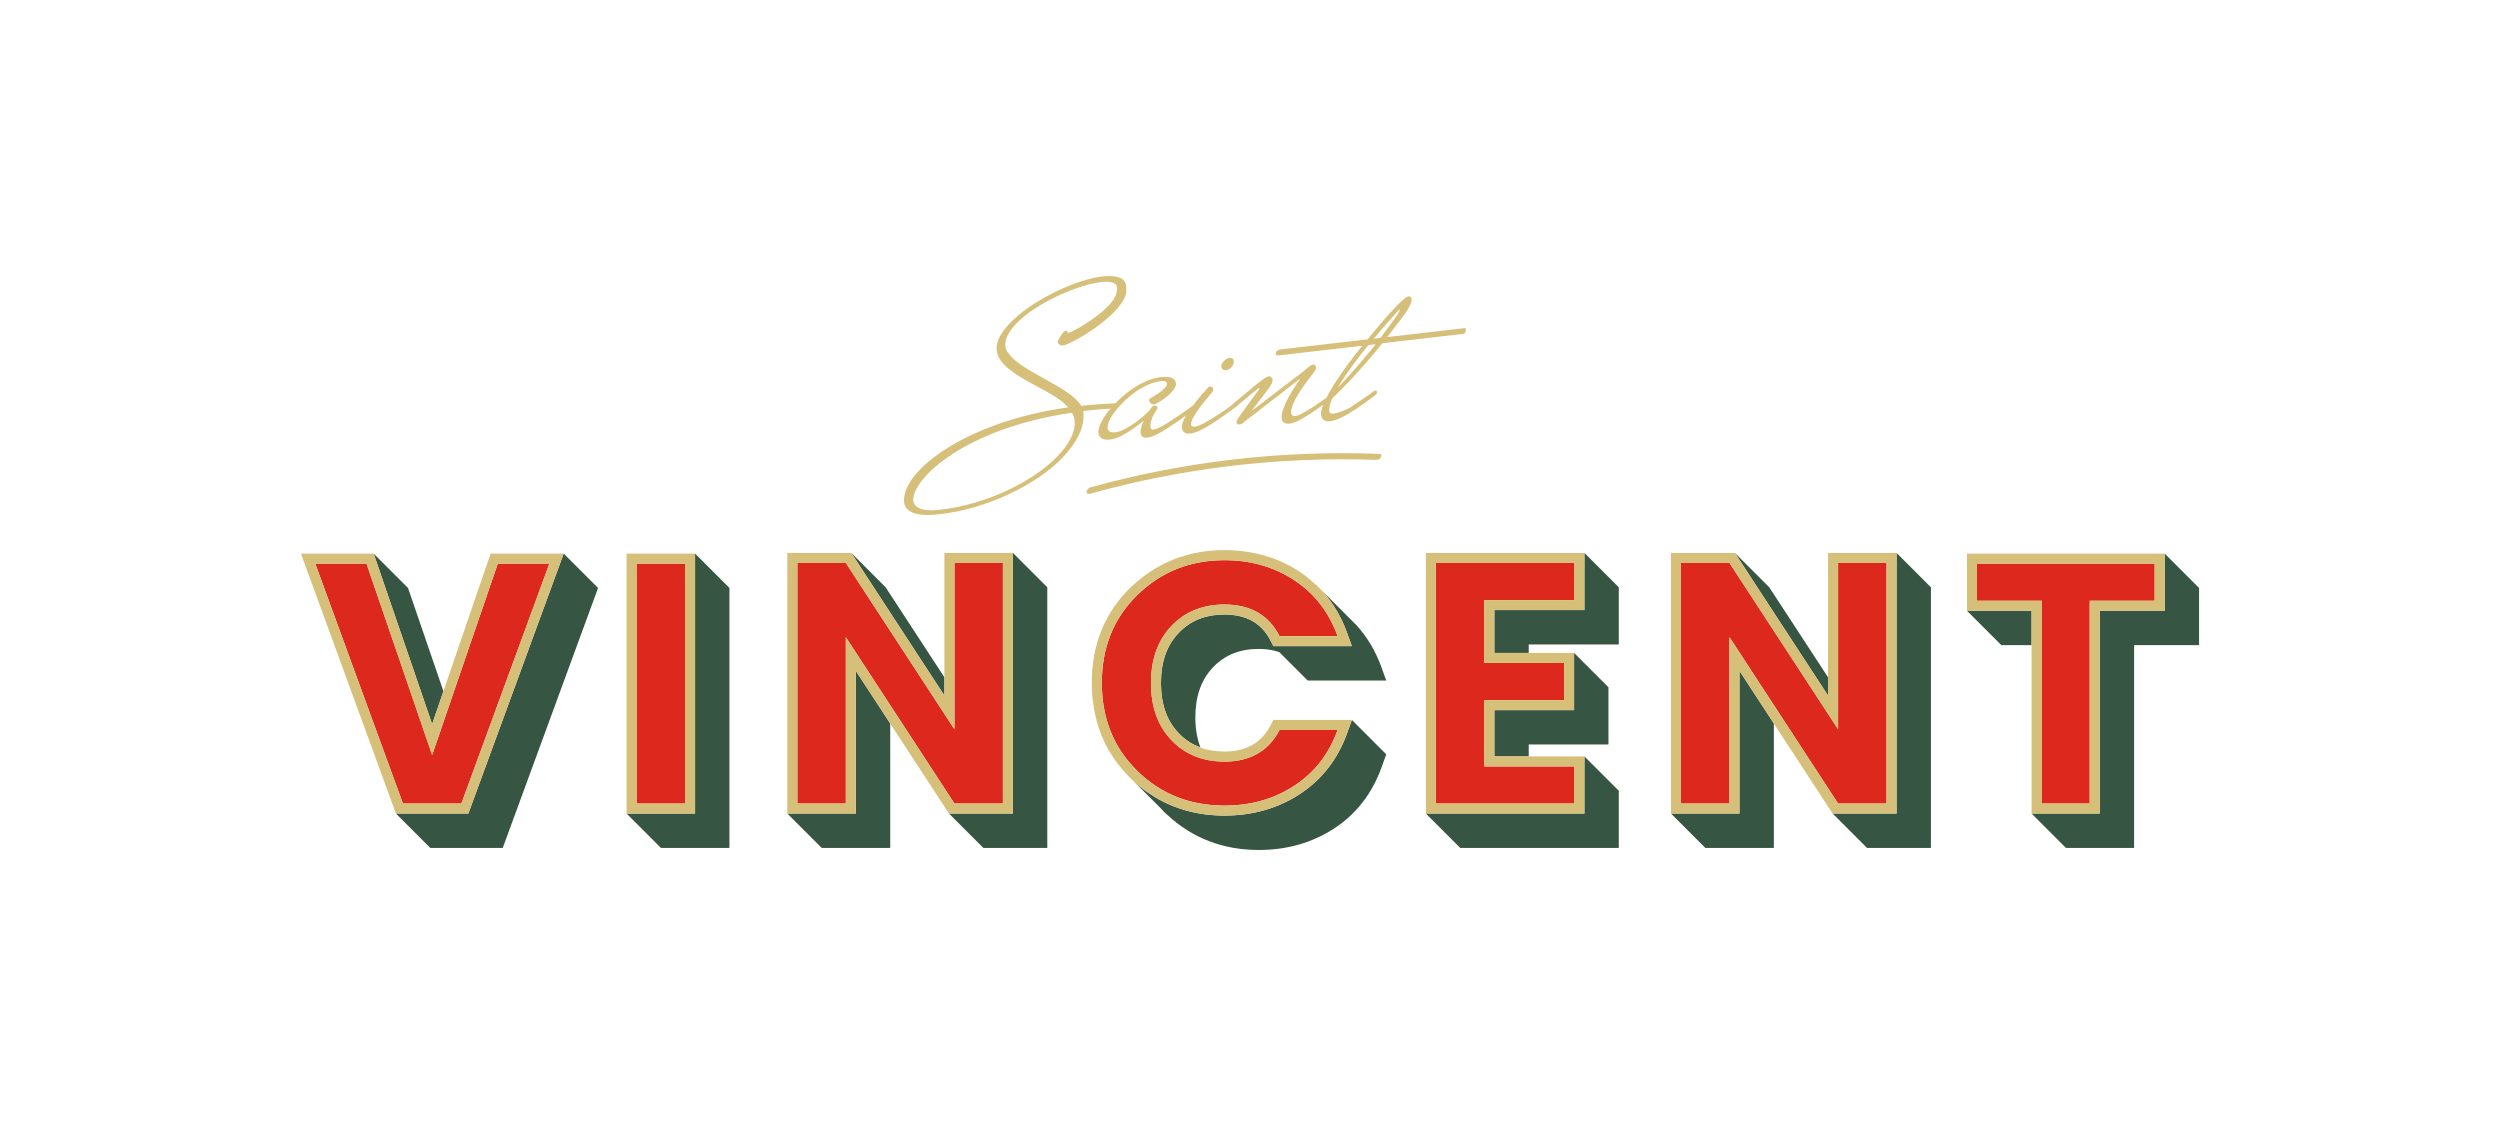 <svg enable-background="new 0 0 1131 509.5" viewBox="0 0 1131 509.5" xmlns="http://www.w3.org/2000/svg"><g fill="#375543"><path d="m200.61 312.71-16.02-46.71-15.55-15.55 26.46 77.16z"/><path d="m211.89 368.05h-32.78l15.55 15.55h32.78l43.13-117.6-15.55-15.55z"/><path d="m314.45 368.06h-30.99l-.01-.01 15.55 15.55h31v-117.6l-15.55-15.55z"/><path d="m458.25 368.05h-28.92l15.55 15.55h28.92v-117.91l-15.55-15.55z"/><path d="m387.19 368.05h-31l15.55 15.55h31v-56.28l-15.55-23.82z"/><path d="m400.66 265.69-15.55-15.55 42.14 64.55v-8.27z"/><path d="m716.79 250.14v25.86h-40.74v19.39h15.55v-3.84h40.74v-25.86z"/><path d="m716.79 342.19v25.86h-71.74l15.55 15.55h71.74v-25.86z"/><path d="m691.6 336.8h36.07v-25.86l-15.54-15.55h-.01v25.86h-36.07v20.94h15.55z"/><path d="m786.95 368.05h-31l15.55 15.55h31v-56.28l-15.55-23.82z"/><path d="m800.41 265.69-15.54-15.54 42.14 64.54v-8.27z"/><path d="m858.01 368.05h-28.92l15.55 15.55h28.91v-117.91l-15.54-15.55z"/><path d="m979.31 250.45v25.86h-29.39v91.74h-30.84l15.55 15.55h30.84v-91.74h29.39v-25.86z"/><path d="m919.08 276.31h-29.23l15.55 15.55h13.68z"/><path d="m611.6 325.71-2.2 6.08c-4.26 11.78-11.49 21.04-21.47 27.52-9.87 6.42-21.3 9.67-33.96 9.67-15.83 0-29.45-5.14-40.6-15.15v.09c3.96 3.96 8.07 8.06 11.76 11.76.58.62 1.1 1.26 1.71 1.85.42.42.87.77 1.3 1.16 11.28 10.48 25.17 15.84 41.37 15.84 12.66 0 24.08-3.25 33.96-9.67 9.98-6.48 17.2-15.74 21.47-27.52l2.2-6.08z"/><path d="m613.61 282.78-3.24-3.24-12.3-12.3c4.88 5.33 8.68 11.68 11.32 19l2.2 6.08h-35.52l-1.26-2.47c-4.07-7.96-10.89-11.83-20.84-11.83-8.63 0-15.42 2.72-20.74 8.31-5.38 5.65-8 13.07-8 22.68s2.62 17.03 8 22.68c2.84 2.98 6.12 5.08 9.85 6.45-1.52-3.95-2.3-8.44-2.3-13.58 0-9.61 2.62-17.03 8-22.68 5.33-5.59 12.11-8.31 20.74-8.31 3.46 0 6.52.5 9.24 1.45l12.86 12.86h35.52l-2.2-6.08c-2.64-7.32-6.44-13.68-11.33-19.02z"/></g><path d="m195.5 341.59-29.7-86.61h-23.17l39.65 108.54h26.44l39.81-108.54h-23.33z" fill="#dc281d"/><path d="m287.99 254.99h21.92v108.54h-21.92z" fill="#dc281d"/><path d="m431.79 329.93-49.14-75.26h-21.92v108.85h21.92v-75.26l49.14 75.26h21.92v-108.85h-21.92z" fill="#dc281d"/><path d="m553.97 273.49c11.72 0 20.01 4.77 24.88 14.31h26.28c-3.94-10.89-10.49-19.34-19.67-25.35-9.17-6.01-19.67-9.02-31.49-9.02-15.55 0-28.69 5.24-39.41 15.71-10.73 10.47-16.09 23.74-16.09 39.81 0 16.06 5.33 29.34 16.01 39.8 10.67 10.47 23.84 15.71 39.49 15.71 11.82 0 22.32-2.98 31.49-8.94s15.73-14.38 19.67-25.27h-26.28c-4.97 9.54-13.27 14.3-24.88 14.3-9.85 0-17.85-3.24-24.03-9.72-6.16-6.48-9.25-15.08-9.25-25.81s3.09-19.33 9.25-25.82c6.18-6.47 14.18-9.71 24.03-9.71z" fill="#dc281d"/><path d="m649.59 363.52h62.66v-16.79h-40.74v-30.01h36.08v-16.8h-36.08v-28.45h40.74v-16.8h-62.66z" fill="#dc281d"/><path d="m831.55 329.93-49.14-75.26h-21.92v108.85h21.92v-75.26l49.14 75.26h21.92v-108.85h-21.92z" fill="#dc281d"/><path d="m894.38 254.98v16.8h29.23v91.74h21.77v-91.74h29.39v-16.8z" fill="#dc281d"/><g fill="#d6bf79"><path d="m553.33 167.18c.22.18.5.28.84.28h.2c1.14-.09 2.08-.55 2.81-1.37s1.06-1.76.98-2.77c-.04-.46-.2-.83-.49-1.07-.33-.28-.8-.39-1.39-.35-.88.07-1.75.57-2.6 1.49-.87.94-1.26 1.77-1.2 2.55.02.27.13.53.38.84z"/><path d="m624.29 205.36c-44.89-1.77-89.28 3.53-131.01 15.14-.44.12-.85.41-1.27.89s-.54 1.06-.35 1.74c.02.08.13.14.32.18s.39.08.58.11c.19.04.46.02.8-.08 41.06-11.5 84.72-16.84 128.9-15.3 1.27.05 2.04-.25 2.29-.89.26-.64.39-1.06.4-1.23.03-.36-.2-.54-.66-.56z"/><path d="m663.02 150.08c.13-.64.19-1.04.18-1.2-.04-.33-.26-.47-.67-.42l-34.95 4.04c3.82-4.92 8.1-10.56 8.97-11.98 1.48-2.41 2.15-4.13 2.06-5.26-.03-.36-.19-.69-.49-.93-.22-.19-.54-.27-.98-.23-.28.02-.77.18-2.04 1.22-.89.72-1.98 1.75-3.23 3.03-1.29 1.33-2.71 2.85-4.22 4.53-.95 1.05-5.11 5.99-8.95 10.65l-39.71 4.59c-.42.05-.84.26-1.3.64-.45.38-.64.9-.57 1.56 0 .08.1.16.27.21.18.07.35.13.52.19.18.07.43.08.75.04l37.66-4.35c-1.77 2.17-3.31 4.07-4.1 5.12-2.79 3.67-5.31 7.2-7.47 10.49-1.9 2.86-3.42 5.49-4.67 7.91-.87.64-1.84 1.34-2.92 2.08-1.07.75-2.2 1.5-3.34 2.22-1.12.71-2.05 1.29-2.8 1.75-.62.37-1.24.71-1.88 1.03-.48.29-1.04.56-1.64.8-.61.23-1.16.37-1.69.42-.28.07-.51.05-.75-.1-.2-.08-.42-.26-.63-.51-.2-.25-.32-.58-.36-1.03-.05-.54.07-1.27.34-2.2.26-.93.79-2.16 1.54-3.64.76-1.5 1.85-3.28 3.23-5.28 1.39-2.03 3.2-4.46 5.38-7.23.19-.22.38-.5.58-.85.21-.37.3-.77.26-1.17-.01-.19-.11-.43-.34-.8-.3-.34-.69-.49-1.14-.45-.41.03-.81.21-1.21.53-.1.06-.3.2-1.02.8l-1.7 1.41c-.62.51-1.21 1-1.8 1.47-.57.46-.98.77-1.21.9-.11.07-.48.34-1.88 1.4-1.12.84-2.46 1.87-4.03 3.08s-3.26 2.5-5.04 3.89-3.45 2.67-4.99 3.83c-1.54 1.18-2.85 2.17-3.93 2.97-.44.33-.77.57-1.01.76.18-.26.54-.72 1.2-1.55.83-1.06 1.74-2.22 2.72-3.52.98-1.29 1.91-2.53 2.8-3.72.9-1.21 1.46-1.96 1.69-2.31.89-1.27 1.28-2.31 1.21-3.19-.03-.43-.27-.84-.71-1.21-.23-.19-.55-.27-.98-.23-.45.03-.91.2-1.38.5-.4.26-.72.46-.99.63-1.11.81-2.33 1.75-3.63 2.81-1.29 1.05-2.46 2.02-3.5 2.89-1.23 1.01-2.49 2.06-3.76 3.14-.68.52-1.34 1.06-1.96 1.6-.61.54-1.25 1.1-1.88 1.65-.2.13-.3.26-.44.4-.68.49-1.36.98-2.16 1.54-1.11.77-2.24 1.52-3.35 2.22-1.12.71-2.05 1.29-2.8 1.74-.38.23-.89.55-1.55.96-.64.41-1.34.8-2.08 1.19-.71.37-1.48.71-2.28 1-.76.28-1.42.44-1.97.49-1.21.11-1.4-.38-1.44-.87-.07-.89.28-2.04 1.04-3.4.79-1.41 1.73-2.86 2.82-4.31s2.2-2.84 3.29-4.13c1.14-1.34 1.95-2.33 2.46-3 .3-.36.44-.79.4-1.29-.07-.8-.55-1.23-1.37-1.17-.43.04-.81.25-1.1.59-2.23 2.41-4.23 4.76-5.95 6.99-.24.31-.43.65-.66.96-.18.07-.38.18-.69.41-.15.17-.56.54-1.68 1.3-.93.63-1.96 1.33-3.08 2.12-1.11.78-2.23 1.53-3.35 2.28-1.12.74-2.02 1.33-2.7 1.78-.06.04-.23.15-.51.33-.46.3-1.03.63-1.71 1.01s-1.42.74-2.19 1.09c-.74.34-1.43.53-2.03.58-.44.04-.78-.03-1-.2-.21-.17-.33-.45-.36-.87-.08-.98.06-2.05.4-3.18.44-1.42.71-1.96.87-2.21.44-.81.86-1.48 1.24-1.98.44-.61.64-1.11.61-1.53-.03-.34-.23-.61-.58-.75-.27-.11-.48-.15-.67-.13-.66.05-1.2.45-1.61 1.18-.32.58-1.1 1.46-2.31 2.61-1.22 1.16-2.66 2.35-4.29 3.55-1.62 1.2-3.33 2.29-5.09 3.23-1.74.93-3.28 1.46-4.58 1.56-1.19.1-2.06-.05-2.57-.43-.5-.37-.77-.89-.82-1.56-.08-.9.2-2.03.81-3.36.62-1.36 1.54-2.83 2.74-4.37 1.19-1.54 2.61-3.1 4.21-4.62 1.59-1.51 3.34-2.93 5.21-4.22 1.87-1.28 3.83-2.35 5.86-3.19 2.01-.83 4.03-1.34 6-1.5.62-.05 1.13.05 1.5.29.35.22.53.52.56.91.04.54-.27 1.16-.91 1.85-.69.75-1.5 1.46-2.42 2.11-.92.66-1.79 1.24-2.58 1.71-.96.58-1.17.69-1.14.69l-.18.05c-.24.15-.96.58-.9 1.21.01.2.11.43.29.74s.44.56.77.77c.35.22.74.31 1.15.28.32-.02.57-.09.72-.19.75-.38 1.66-.91 2.75-1.61 1.07-.68 2.1-1.45 3.06-2.29.96-.83 1.79-1.75 2.46-2.72.7-1.01 1.01-1.96.95-2.83-.07-.84-.56-1.57-1.46-2.16-.88-.58-2.47-.77-4.86-.57-2.24.18-4.55.77-6.85 1.75-2.29.98-4.54 2.22-6.71 3.72-2.15 1.49-4.18 3.15-6.03 4.94-.51.49-.96.99-1.44 1.48-5.17.19-10.35.58-15.52 1.14-.28-.48-.54-.97-.94-1.44-1.1-1.28-2.53-2.58-4.26-3.86-1.71-1.27-3.65-2.52-5.75-3.72-2.1-1.19-4.23-2.4-6.39-3.62s-4.29-2.44-6.39-3.66c-1.83-1.07-4.89-3.27-4.89-3.27l-2.29-1.91s-1.7-1.84-2.31-2.72c-.62-.89-.98-1.83-1.07-2.8-.21-1.98.37-4.06 1.73-6.19 1.38-2.16 3.28-4.31 5.65-6.37 2.39-2.07 5.19-4.07 8.33-5.95 3.16-1.89 6.43-3.58 9.72-5.03 3.3-1.45 6.57-2.68 9.72-3.65 3.14-.98 5.94-1.6 8.3-1.84.81-.09 1.57-.12 2.27-.11 1.09.01 2.04.14 2.83.39 1.2.37 1.83 1.07 1.95 2.14.17 1.66-.32 3.43-1.44 5.26-.24.36-.44.72-.72 1.07-.01.01-.01.02-.02.03-.57.74-1.22 1.49-1.94 2.22-1.44 1.48-3.1 2.93-4.97 4.33-1.86 1.41-3.67 2.66-5.4 3.75-1.73 1.1-3.3 2-4.7 2.72-1.4.71-2.36 1.13-2.89 1.24-.2.04-.33-.14-.38-.54s-.31-.55-.77-.45c-.34.07-.72.36-1.16.87s-.85 1.06-1.2 1.66c-.35.59-.65 1.16-.88 1.69s-.33.89-.28 1.09c.09.39.38.75.9 1.05.51.3 1.1.38 1.76.24.79-.17 2.09-.71 3.9-1.61s3.82-2.04 6.04-3.42c2.22-1.37 4.47-2.94 6.75-4.71s4.34-3.59 6.18-5.47c1.84-1.87 3.28-3.77 4.32-5.69.85-1.56 1.2-3.05 1.11-4.48.01-.4.03-.8-.01-1.19-.21-2.04-1.29-3.42-3.21-4.11-1.82-.65-4.18-.83-7.02-.54-2.93.3-6.22 1.03-9.79 2.16s-7.23 2.57-10.88 4.29-7.22 3.69-10.61 5.85c-3.4 2.16-6.44 4.46-9.05 6.83-2.63 2.39-4.71 4.83-6.17 7.27-1.49 2.48-2.13 4.92-1.88 7.27.09.95.36 1.88.8 2.76.35.7 1.23 2.04 1.23 2.04l1.98 2.19s3.19 2.72 5.2 3.97c2.09 1.31 4.28 2.59 6.51 3.81 2.27 1.24 4.54 2.48 6.84 3.72 2.27 1.23 4.34 2.52 6.17 3.86 1.4 1.02 2.57 2.13 3.62 3.27-11.09 1.56-22.05 4.08-32.65 7.89-8.65 3.18-17.1 7.08-24.84 12.32-3.86 2.62-7.53 5.59-10.74 9.15-1.59 1.8-3.07 3.73-4.25 5.95-1 1.93-1.82 4.19-1.81 6.71 0 .34.06 1.19.06 1.2.11.74.27 1.18.71 1.9.6.96 1.52 1.74 2.75 2.33 1.21.59 2.81.97 4.74 1.14.56.05 1.16.08 1.8.08 1.55.02 3.32-.07 5.3-.27 5.26-.54 10.66-1.6 16.05-3.15 5.39-1.54 10.63-3.48 15.57-5.77 4.94-2.28 9.61-4.9 13.89-7.77 4.27-2.88 8-5.98 11.09-9.23 3.1-3.26 5.51-6.66 7.16-10.09 1.68-3.46 2.34-6.97 1.99-10.41-.01-.12-.08-.23-.1-.35 4.13-.5 8.27-.81 12.42-1.07-.41.49-.85.98-1.22 1.47-1.38 1.79-2.46 3.54-3.22 5.19-.78 1.69-1.13 3.14-1.03 4.31.09 1.14.58 1.97 1.44 2.49.64.38 1.47.57 2.5.59.32 0 .65-.01 1.01-.04 1.74-.14 3.53-.69 5.33-1.64 1.75-.92 3.41-1.92 4.96-2.97 1.51-1.03 2.82-2.01 3.88-2.88.61-.51 1.01-.81 1.28-.99-.02.05-.04.1-.06.16l-.57 1.52c-.22.57-.4 1.2-.56 1.86-.15.68-.21 1.3-.16 1.85.06.8.34 1.39.83 1.77.48.37 1.15.53 1.99.46.96-.08 2.03-.37 3.2-.87 1.14-.49 2.32-1.08 3.49-1.77 1.15-.69 2.28-1.39 3.34-2.1s1.99-1.32 2.81-1.85l3.21-2.22c.67-.47 1.22-.89 1.78-1.31-.07.11-.16.22-.23.33-1.23 2.08-1.78 3.78-1.67 5.17.09 1.11.46 1.87 1.12 2.29.51.32 1.12.49 1.86.5.18 0 .37 0 .57-.02.94-.08 2-.35 3.15-.81 1.12-.45 2.22-.98 3.26-1.56s2.02-1.15 2.92-1.71c.91-.57 1.59-1 2.02-1.3 1.38-.9 2.66-1.78 3.83-2.62 1.17-.85 2.23-1.6 3.16-2.27.17-.12.28-.21.44-.32.06-.03.11-.03.17-.07.14-.1.23-.19.31-.29.72-.53 1.46-1.07 2.04-1.51.43-.29.73-.57.92-.85.69-.57 1.37-1.13 2.15-1.78 1.05-.87 2.1-1.76 3.18-2.66 1.08-.91 2.08-1.69 3.04-2.4.1-.11.19-.19.27-.25.2-.12.36-.18.56-.19 0 0 .03.04.05.19.01.08-.05.2-.17.35l-9.39 12.96c-.76 1.2-.83 1.63-.81 1.87.03.39.12.61.22.69.19.25.5.38.92.39.07 0 .15 0 .22-.01.54-.04.97-.2 1.22-.44.06-.03.22-.13.89-.69.42-.36.92-.75 1.51-1.19s1.18-.9 1.77-1.38c.56-.45 1.03-.8 1.39-1.02.17-.1.56-.37 2.03-1.57 1.07-.87 2.37-1.89 3.88-3.05 1.51-1.17 3.13-2.41 4.86-3.73 1.92-1.47 3.44-2.66 4.77-3.73 1.42-1.15 2.66-2.12 3.69-2.89.71-.54 1.1-.82 1.31-.97-.04.29-.19.6-.47.93-.26.3-.83 1.14-1.7 2.48s-1.79 2.88-2.74 4.57c-.96 1.69-1.78 3.44-2.46 5.2-.7 1.8-1 3.33-.9 4.56.07.93.4 1.62.98 2.06.56.43 1.36.6 2.36.52.97-.08 2.2-.45 3.77-1.16 1.52-.68 3.41-1.75 5.6-3.18 1.36-.89 2.66-1.78 3.83-2.62.79-.57 1.5-1.08 2.19-1.57-.68 1.75-.99 3.18-.89 4.32.09 1.08.44 1.9 1.07 2.43.54.46 1.29.71 2.22.72.19 0 .39 0 .6-.02 1.42-.11 3.14-.66 5.26-1.68 2.06-.99 4.4-2.36 6.95-4.07l3.21-2.22c1.02-.71 1.86-1.33 2.56-1.88l2.3-1.75c.82-.54 1.2-1.07 1.16-1.61-.04-.47-.38-.73-.85-.72-.21.02-.48.15-.92.48-.15.18-.57.55-1.68 1.3-.93.63-1.96 1.33-3.08 2.12-1.11.78-2.23 1.53-3.35 2.28-1.05.7-1.92 1.27-2.58 1.71-.17.04-.39.15-.69.3-.47.23-1.06.51-1.79.82-.71.32-1.51.62-2.4.92-.86.29-1.63.46-2.32.52-.58.05-1.07-.01-1.45-.18-.11-.05-.44-.19-.51-.94-.11-1.47.36-3.44 1.42-5.85 1.12-1.04 2.7-2.59 4.69-4.61 2.08-2.11 4.35-4.53 6.75-7.18 2.42-2.66 4.96-5.55 7.52-8.57.69-.81 2.03-2.48 3.62-4.51l35.77-4.13c1.12-.03 1.76-.42 1.89-1.06zm-178.63 48.21c-1.45 2.87-3.59 5.74-6.37 8.54-2.78 2.82-6.18 5.57-10.11 8.19-3.92 2.62-8.27 5.03-12.93 7.18-4.64 2.14-9.65 3.98-14.88 5.47-5.22 1.49-10.54 2.52-15.8 3.07-.57.05-1.48.1-2.71.13-1.21.03-2.43-.07-3.64-.3-1.17-.22-2.25-.66-3.19-1.31-.87-.6-1.42-1.51-1.57-2.68-.12-1.51.35-3.33 1.21-5.03.91-1.84 2.17-3.58 3.56-5.24 2.82-3.3 6.21-6.21 9.84-8.8 7.26-5.2 15.41-9.23 23.84-12.42 10.74-4.02 21.93-6.72 33.31-8.39.61 1.07 1.07 2.18 1.18 3.35.28 2.64-.31 5.41-1.74 8.24zm135.86-39.93c-2.11 2.56-4.28 5.12-6.45 7.64-2.07 2.39-4.05 4.6-5.89 6.55-.96 1-1.81 1.89-2.57 2.65.74-1.3 1.58-2.65 2.49-4.02 1.44-2.18 3.02-4.44 4.7-6.69 1.7-2.29 3.44-4.54 5.15-6.69.26-.33.78-.96 1.4-1.69l3.24-.37c-.9 1.15-1.66 2.13-2.07 2.62zm4.25-5.5-2.99.35c3.57-4.22 8.36-9.81 9.49-11 1.39-1.48 2.06-2.1 2.36-2.35-.07.41-.36 1.21-1.33 2.77-.6.95-4.35 6.02-7.53 10.23z"/><path d="m200.61 312.71-5.11 14.9-26.46-77.16h-32.89l42.96 117.6h32.77l43.13-117.6h-33.06zm47.92-57.73-39.81 108.54h-26.44l-39.65-108.54h23.17l29.7 86.61 29.7-86.61z"/><path d="m283.46 250.45v117.6h30.99v-117.6zm26.45 113.07h-21.92v-108.53h21.92z"/><path d="m427.25 250.14v64.55l-42.14-64.54-.01-.01h-28.92v117.92h30.99v-64.56l15.55 23.82 16.75 25.65 9.85 15.08h28.92v-117.91zm4.54 4.53h21.92v108.85h-21.92l-49.14-75.26v75.26h-21.92v-108.85h21.92l49.14 75.26z"/><path d="m553.97 278.02c9.95 0 16.77 3.87 20.84 11.83l1.26 2.47h35.52l-2.2-6.08c-2.65-7.32-6.44-13.67-11.32-19l-.9-.9-1.42-1.42c-.35-.33-.73-.63-1.08-.96-.71-.65-1.41-1.29-2.15-1.9-1.41-1.17-2.87-2.28-4.43-3.31-.05-.03-.1-.08-.15-.11-9.89-6.48-21.32-9.76-33.98-9.76-14.29 0-26.82 4.22-37.39 12.49-1.78 1.4-3.53 2.88-5.2 4.5-11.59 11.31-17.46 25.8-17.46 43.05 0 .11.01.22.01.33.01 1.97.09 3.9.25 5.8.09 1.05.26 2.06.4 3.09.12.91.21 1.84.37 2.74.24 1.33.55 2.62.87 3.91.13.54.23 1.09.38 1.62.41 1.48.9 2.92 1.42 4.34.11.3.2.61.31.91.6 1.55 1.27 3.06 1.99 4.54.07.15.13.3.21.44.78 1.56 1.64 3.08 2.57 4.56.03.06.07.11.1.17.96 1.52 2 3 3.11 4.44.02.02.03.04.05.06 1.11 1.43 2.3 2.82 3.57 4.17.6.64 1.14 1.3 1.77 1.91 11.5 11.28 25.86 17.01 42.67 17.01 12.66 0 24.08-3.26 33.96-9.67 9.98-6.48 17.2-15.74 21.47-27.52l2.2-6.08h-35.5l-1.27 2.44c-1.04 2-2.25 3.74-3.63 5.22-.1.11-.21.19-.32.29-1.3 1.35-2.74 2.5-4.35 3.41-3.46 1.97-7.63 2.94-12.57 2.94-2 0-3.88-.16-5.69-.45-.02 0-.03 0-.05-.01-5.97-.98-10.92-3.56-15-7.85-5.38-5.65-8-13.07-8-22.68s2.62-17.03 8-22.68c5.35-5.58 12.14-8.3 20.76-8.3zm-33.27 31c0 10.73 3.09 19.34 9.25 25.81 6.17 6.48 14.18 9.72 24.03 9.72 11.61 0 19.9-4.77 24.88-14.3h26.28c-3.94 10.89-10.49 19.31-19.67 25.27-9.17 5.96-19.67 8.94-31.49 8.94-15.65 0-28.82-5.23-39.49-15.71-10.68-10.47-16.01-23.74-16.01-39.8 0-16.07 5.36-29.34 16.09-39.81s23.87-15.71 39.41-15.71c11.82 0 22.32 3.01 31.49 9.02s15.73 14.46 19.67 25.35h-26.28c-4.87-9.54-13.16-14.31-24.88-14.31-9.85 0-17.85 3.24-24.03 9.72-6.17 6.48-9.25 15.08-9.25 25.81z"/><path d="m645.05 368.05h71.73v-25.86h-40.74v-20.94h36.08v-25.86h-20.52-15.55v-19.39h40.74v-25.86h-71.73v117.91zm4.54-113.38h62.66v16.79h-40.74v28.46h36.08v16.79h-36.08v30.01h40.74v16.79h-62.66z"/><path d="m827.01 250.14v64.55l-42.14-64.54-.01-.01h-28.92v117.92h30.99v-64.56l15.55 23.82 14.36 22 12.23 18.73h28.92v-117.91zm4.54 4.53h21.92v108.85h-21.92l-49.14-75.26v75.26h-21.92v-108.85h21.92l49.14 75.26z"/><path d="m889.85 250.45v25.86h29.23v15.55 76.19h30.84v-91.74h29.39v-25.86zm84.92 21.33h-29.39v91.74h-21.77v-91.74h-29.23v-16.79h80.39z"/></g></svg>